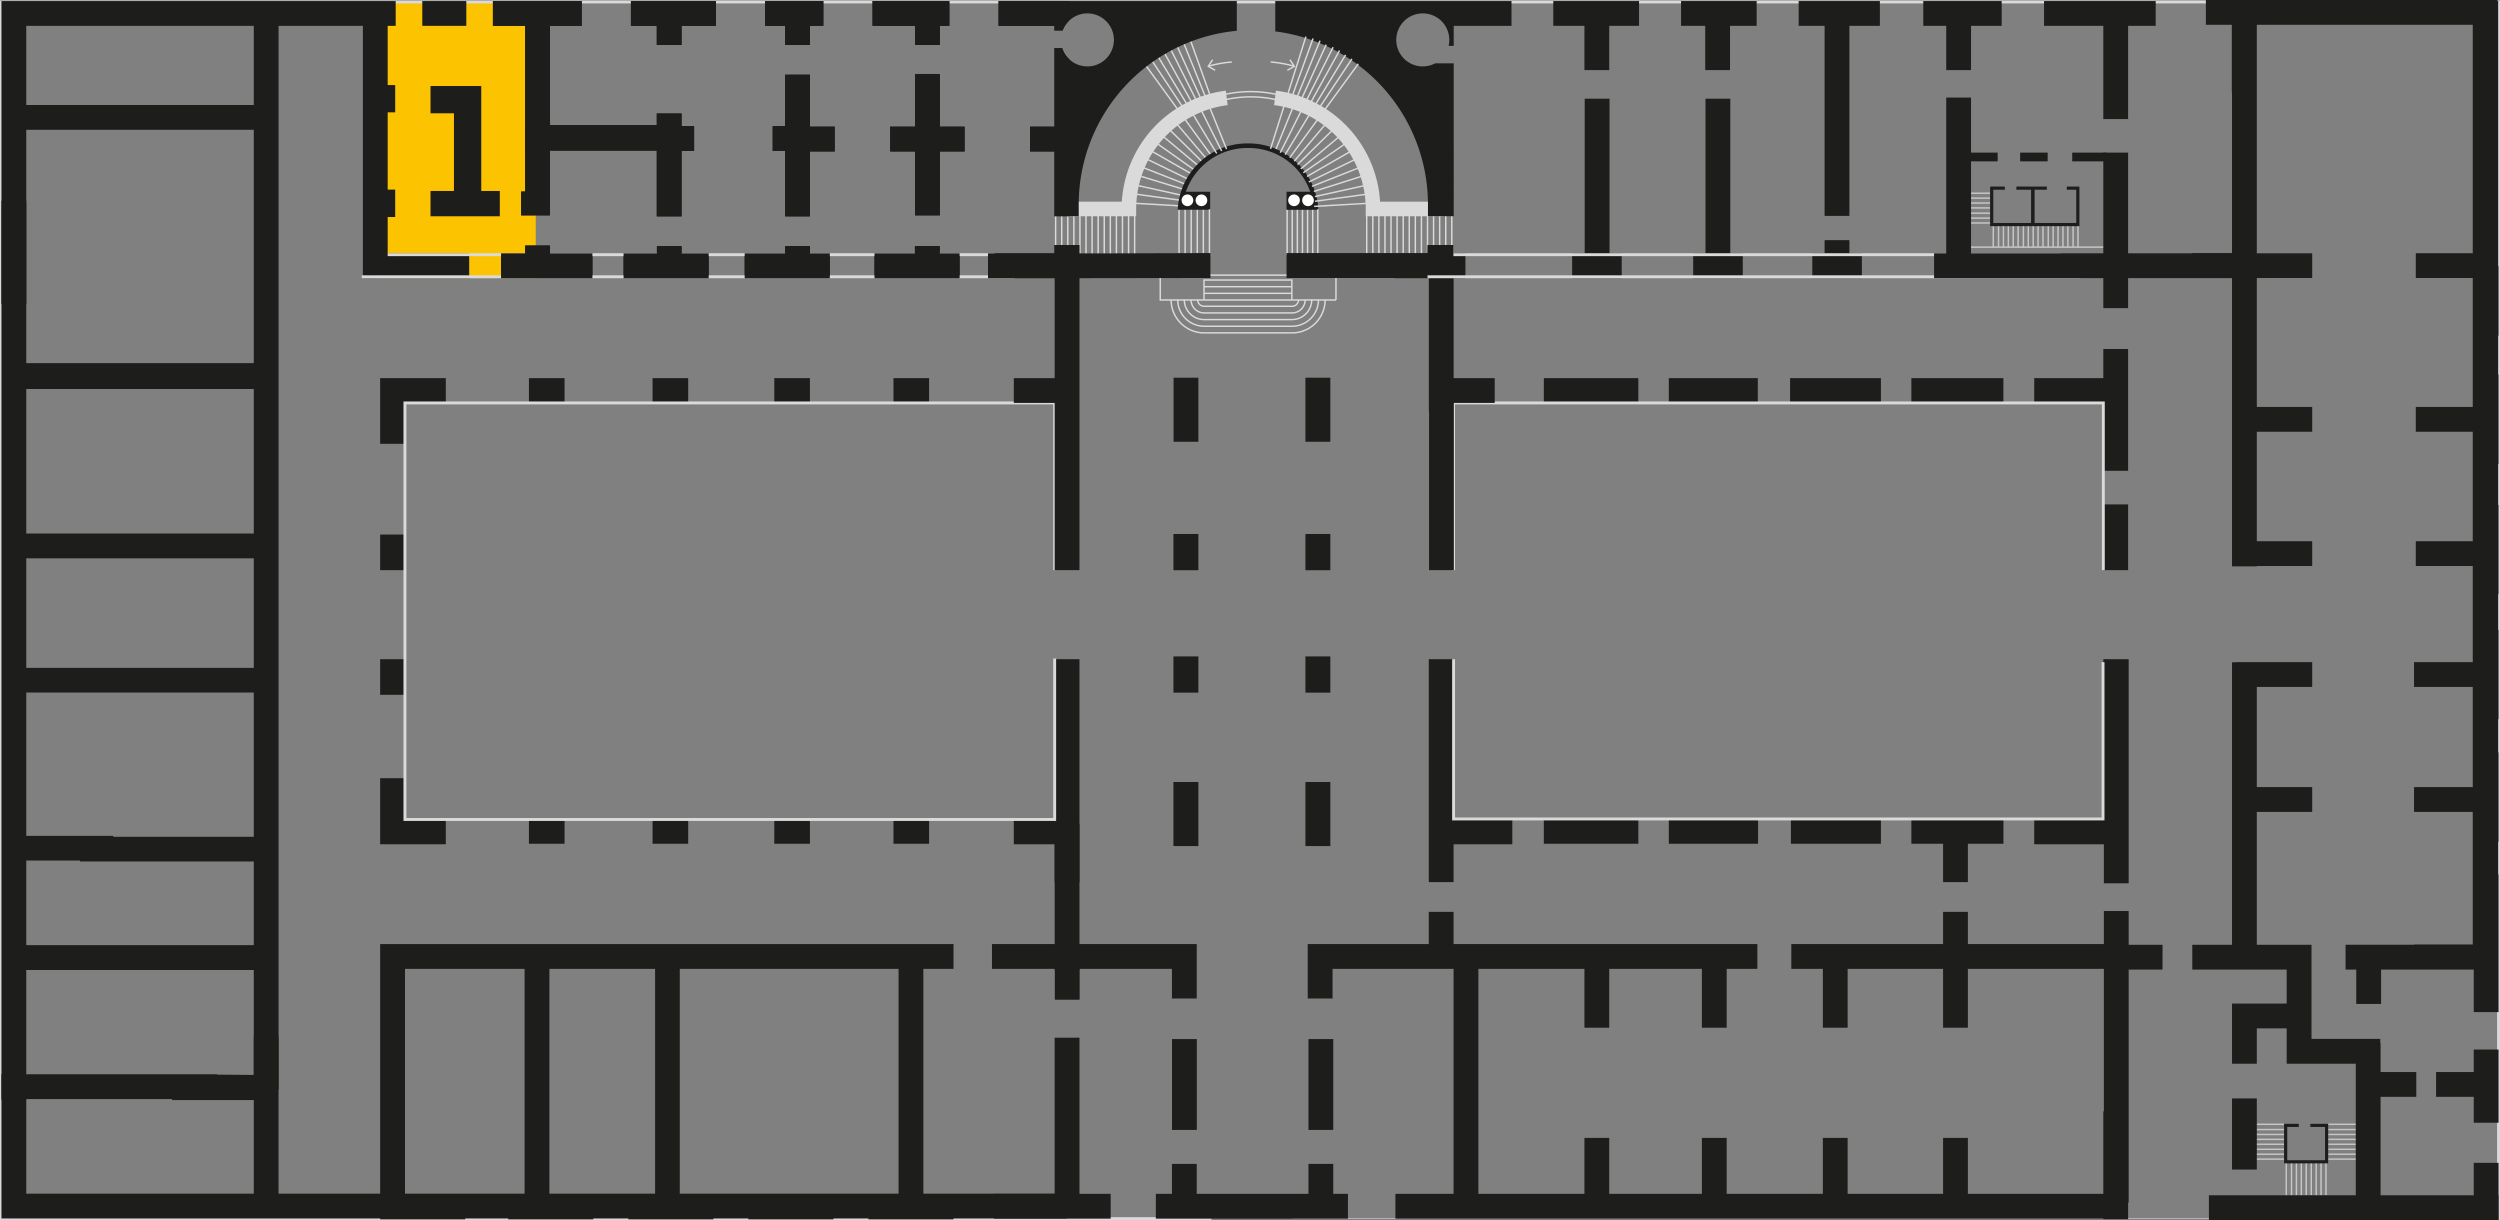 <svg xmlns="http://www.w3.org/2000/svg" viewBox="0 0 857.04 418.27"><rect x="0" y="0" width="857.04" height="418.27" fill="#808080" stroke="none"/><defs><style>.cls-1{fill:#fbc300;}.cls-2,.cls-3,.cls-4,.cls-5,.cls-6,.cls-8{fill:none;stroke-miterlimit:10;}.cls-2,.cls-4,.cls-8{stroke:#dadada;}.cls-2,.cls-3{stroke-width:0.5px;}.cls-3,.cls-5,.cls-6{stroke:#c7c6c6;}.cls-5{stroke-width:0.25px;}.cls-6{stroke-width:0.51px;}.cls-7{fill:#1d1d1b;}.cls-8{stroke-width:5px;}.cls-9{fill:#dadada;}.cls-10{fill:#fff;}</style></defs><g id="Livello_2" data-name="Livello 2"><g id="mosaici"><rect class="cls-1" x="129.15" y="0.36" width="54.51" height="94.97"/><path class="cls-2" d="M410.59,102.78a2.21,2.21,0,0,0,2.22,2.22h30.12a2.21,2.21,0,0,0,2.22-2.22"/><path class="cls-2" d="M408.31,102.78a4.5,4.5,0,0,0,4.5,4.5h30.12a4.49,4.49,0,0,0,4.5-4.5"/><path class="cls-2" d="M406,102.78a6.79,6.79,0,0,0,6.78,6.78h30.12a6.79,6.79,0,0,0,6.78-6.78"/><path class="cls-2" d="M403.75,102.78a9.06,9.06,0,0,0,9.06,9.06h30.12a9.06,9.06,0,0,0,9.06-9.06"/><path class="cls-2" d="M401.47,102.78a11.34,11.34,0,0,0,11.34,11.34h30.12a11.34,11.34,0,0,0,11.34-11.34"/><polyline class="cls-2" points="412.75 102.84 412.75 96 442.87 96 442.87 102.84"/><line class="cls-2" x1="412.75" y1="100.56" x2="442.87" y2="100.56"/><line class="cls-2" x1="412.75" y1="98.28" x2="442.87" y2="98.28"/><polyline class="cls-2" points="457.99 102.84 457.99 94.32 397.75 94.32 397.75 102.84 457.99 102.84"/><line class="cls-3" x1="675.41" y1="84.72" x2="721.62" y2="84.72"/><line class="cls-3" x1="688.49" y1="77.52" x2="688.49" y2="84.72"/><line class="cls-3" x1="695.33" y1="77.52" x2="695.33" y2="84.72"/><line class="cls-3" x1="693.65" y1="77.52" x2="693.65" y2="84.72"/><line class="cls-3" x1="691.85" y1="77.52" x2="691.85" y2="84.72"/><line class="cls-3" x1="690.17" y1="77.52" x2="690.17" y2="84.66"/><line class="cls-3" x1="686.81" y1="77.44" x2="686.81" y2="84.72"/><line class="cls-3" x1="683.33" y1="77.52" x2="683.33" y2="84.72"/><line class="cls-3" x1="685.13" y1="77.52" x2="685.13" y2="84.72"/><line class="cls-3" x1="682.25" y1="74.76" x2="675.41" y2="74.76"/><line class="cls-3" x1="682.25" y1="76.44" x2="675.41" y2="76.44"/><line class="cls-3" x1="682.25" y1="71.28" x2="674.33" y2="71.28"/><line class="cls-3" x1="682.25" y1="73.08" x2="674.33" y2="73.08"/><line class="cls-3" x1="712.37" y1="77.52" x2="712.37" y2="84.72"/><line class="cls-3" x1="710.69" y1="77.52" x2="710.69" y2="84.72"/><line class="cls-3" x1="708.89" y1="77.52" x2="708.89" y2="84.72"/><line class="cls-3" x1="707.21" y1="77.52" x2="707.21" y2="84.72"/><line class="cls-3" x1="705.53" y1="77.52" x2="705.53" y2="84.72"/><line class="cls-3" x1="703.85" y1="77.52" x2="703.85" y2="84.72"/><line class="cls-3" x1="702.17" y1="77.52" x2="702.17" y2="84.72"/><line class="cls-3" x1="700.37" y1="77.52" x2="700.37" y2="84.72"/><line class="cls-3" x1="698.69" y1="77.52" x2="698.69" y2="84.72"/><line class="cls-3" x1="697.01" y1="77.52" x2="697.01" y2="84.72"/><line class="cls-3" x1="682.25" y1="66.24" x2="674.33" y2="66.24"/><line class="cls-3" x1="682.25" y1="67.92" x2="674.33" y2="67.92"/><line class="cls-3" x1="682.25" y1="69.6" x2="674.33" y2="69.6"/><polyline class="cls-4" points="415.3 417.77 0.5 417.77 0.5 0.67 856.54 0.67 856.54 417.77 757.45 417.77"/><line class="cls-5" x1="765.27" y1="417.77" x2="443.04" y2="417.77"/><line class="cls-6" x1="785.57" y1="409.79" x2="785.57" y2="398.69"/><line class="cls-6" x1="783.77" y1="409.79" x2="783.77" y2="398.69"/><line class="cls-6" x1="790.61" y1="409.79" x2="790.61" y2="398.69"/><line class="cls-6" x1="788.93" y1="409.79" x2="788.93" y2="398.69"/><line class="cls-6" x1="787.25" y1="409.79" x2="787.25" y2="398.69"/><line class="cls-6" x1="792.34" y1="409.79" x2="792.34" y2="398.69"/><line class="cls-6" x1="797.38" y1="409.79" x2="797.38" y2="398.69"/><line class="cls-6" x1="795.7" y1="409.79" x2="795.7" y2="398.69"/><line class="cls-6" x1="794.02" y1="409.79" x2="794.02" y2="398.69"/><line class="cls-3" x1="798.14" y1="387.23" x2="808.89" y2="387.23"/><line class="cls-3" x1="798.14" y1="385.43" x2="808.89" y2="385.43"/><line class="cls-3" x1="798.14" y1="392.27" x2="808.89" y2="392.27"/><line class="cls-3" x1="798.14" y1="390.59" x2="808.89" y2="390.59"/><line class="cls-3" x1="798.14" y1="388.91" x2="808.89" y2="388.91"/><line class="cls-3" x1="798.14" y1="394" x2="808.89" y2="394"/><line class="cls-3" x1="798.14" y1="397.36" x2="808.89" y2="397.36"/><line class="cls-3" x1="798.14" y1="395.68" x2="808.89" y2="395.68"/><line class="cls-3" x1="772.27" y1="387.23" x2="783.02" y2="387.23"/><line class="cls-3" x1="772.27" y1="385.43" x2="783.02" y2="385.43"/><line class="cls-3" x1="772.27" y1="392.27" x2="783.02" y2="392.27"/><line class="cls-3" x1="772.27" y1="390.59" x2="783.02" y2="390.59"/><line class="cls-3" x1="772.27" y1="388.91" x2="783.02" y2="388.91"/><line class="cls-3" x1="772.27" y1="394" x2="783.02" y2="394"/><line class="cls-3" x1="772.27" y1="397.36" x2="783.02" y2="397.36"/><line class="cls-3" x1="772.27" y1="395.68" x2="783.02" y2="395.68"/><polygon class="cls-7" points="216.29 8.86 225.15 8.86 225.15 15.42 233.65 15.42 233.65 8.86 245.42 8.86 245.42 0.36 216.29 0.36 216.29 8.86"/><polygon class="cls-7" points="269.15 15.42 277.65 15.42 277.65 8.86 282.26 8.86 282.26 0.36 262.28 0.36 262.28 8.86 269.15 8.86 269.15 15.42"/><polygon class="cls-7" points="729.55 138.13 729.55 135.6 729.55 129.63 729.55 119.64 721.05 119.64 721.05 129.63 697.37 129.63 697.37 138.13 721.05 138.13 721.05 161.4 729.55 161.4 729.55 138.13"/><rect class="cls-7" x="721.05" y="172.92" width="8.5" height="22.54"/><rect class="cls-7" x="655.25" y="129.63" width="31.54" height="8.5"/><rect class="cls-7" x="613.67" y="129.63" width="31.14" height="8.5"/><rect class="cls-7" x="572.09" y="129.63" width="30.51" height="8.5"/><rect class="cls-7" x="529.25" y="129.63" width="32.4" height="8.5"/><polygon class="cls-7" points="655.25 289.25 666.12 289.25 666.12 302.4 674.62 302.4 674.62 289.25 686.81 289.25 686.81 280.75 655.25 280.75 655.25 289.25"/><rect class="cls-7" x="613.95" y="280.75" width="30.86" height="8.5"/><rect class="cls-7" x="572.09" y="280.75" width="30.6" height="8.5"/><rect class="cls-7" x="529.25" y="280.75" width="32.4" height="8.5"/><polygon class="cls-7" points="721.05 225.98 721.05 234.75 721.05 246 721.05 280.93 697.37 280.93 697.37 289.43 721.24 289.43 721.24 302.81 729.74 302.81 729.74 282.79 729.74 280.93 729.74 246 729.74 234.75 729.74 225.98 721.05 225.98"/><rect class="cls-7" x="401.79" y="356.21" width="8.5" height="31.15"/><rect class="cls-7" x="448.56" y="356.21" width="8.5" height="31.15"/><rect class="cls-7" x="256.54" y="409.51" width="29.18" height="8.5"/><polygon class="cls-7" points="361.61 342.72 370.12 342.72 370.12 332.14 401.76 332.14 401.76 342.3 410.26 342.3 410.26 332.14 410.26 329.7 410.26 323.64 340.06 323.64 340.06 332.14 361.61 332.14 361.61 342.72"/><polygon class="cls-7" points="370.06 355.74 361.55 355.74 361.55 409.27 340.73 409.27 340.73 417.77 380.76 417.77 380.76 409.27 370.06 409.27 370.06 355.74"/><polygon class="cls-7" points="457.06 409.27 457.06 399 448.56 399 448.56 409.27 415.3 409.27 410.26 409.27 410.26 399 401.76 399 401.76 409.27 396.24 409.27 396.24 417.77 405.63 417.77 415.3 417.77 462.1 417.77 462.1 409.27 457.06 409.27"/><rect class="cls-7" x="402.32" y="129.48" width="8.5" height="21.96"/><rect class="cls-7" x="447.52" y="129.48" width="8.54" height="21.96"/><rect class="cls-7" x="402.27" y="268.08" width="8.55" height="21.96"/><rect class="cls-7" x="447.52" y="268.08" width="8.54" height="21.96"/><rect class="cls-7" x="402.27" y="183.06" width="8.55" height="12.42"/><rect class="cls-7" x="447.52" y="183.06" width="8.54" height="12.42"/><rect class="cls-7" x="402.27" y="225.03" width="8.55" height="12.42"/><rect class="cls-7" x="447.52" y="225.03" width="8.54" height="12.42"/><polygon class="cls-7" points="543.17 24.03 551.67 24.03 551.67 8.86 561.89 8.86 561.89 0.36 532.49 0.36 532.49 8.86 543.17 8.86 543.17 24.03"/><polygon class="cls-7" points="584.58 24.03 593.08 24.03 593.08 8.86 602.21 8.86 602.21 0.36 576.29 0.36 576.29 8.86 584.58 8.86 584.58 24.03"/><polygon class="cls-7" points="625.5 74.01 634 74.01 634 8.86 644.45 8.86 644.45 0.36 616.61 0.36 616.61 8.86 625.5 8.86 625.5 74.01"/><polygon class="cls-7" points="721.05 40.81 729.55 40.81 729.55 8.86 739.01 8.86 739.01 0.36 700.73 0.36 700.73 8.86 721.05 8.86 721.05 40.81"/><rect class="cls-7" x="765.17" y="376.56" width="8.5" height="24.38"/><polygon class="cls-7" points="856.54 384.89 856.54 359.8 848.04 359.8 848.04 367.51 835.13 367.51 835.13 376.01 848.04 376.01 848.04 384.89 856.54 384.89"/><polygon class="cls-7" points="856.54 409.76 856.54 398.64 848.04 398.64 848.04 409.76 816.1 409.76 816.1 376.01 828.34 376.01 828.34 367.51 816.1 367.51 816.1 357.57 815.99 357.57 815.99 356.15 792.42 356.15 792.42 352.54 792.42 344.04 792.42 333.66 792.42 332.39 792.42 332.14 792.42 324.69 792.42 323.89 773.67 323.89 773.67 278.33 792.66 278.33 792.66 269.83 773.67 269.83 773.67 235.49 792.66 235.49 792.66 226.99 766.45 226.99 766.45 227.04 765.17 227.04 765.17 323.89 751.55 323.89 751.55 332.39 783.91 332.39 783.91 344.04 773.67 344.04 765.17 344.04 765.17 352.54 765.17 364.66 773.67 364.66 773.67 352.54 783.91 352.54 783.91 356.15 783.91 364.66 792.42 364.66 807.6 364.66 807.6 409.76 757.25 409.76 757.25 418.27 807.6 418.27 807.6 418.27 816.1 418.27 816.1 418.27 848.04 418.27 848.04 418.27 856.54 418.27 856.54 418.27 856.61 418.27 856.61 409.76 856.54 409.76"/><polygon class="cls-7" points="687.29 65.04 687.29 63.96 682.25 63.96 682.25 67.4 682.25 77.52 712.85 77.52 712.85 63.96 708.53 63.96 708.53 65.04 711.77 65.04 711.77 76.44 697.49 76.44 697.49 65.04 701.69 65.04 701.69 63.96 691.25 63.96 691.25 65.04 696.29 65.04 696.29 76.44 683.33 76.44 683.33 65.04 687.29 65.04"/><polygon class="cls-7" points="788.06 386.34 788.06 385.26 783.02 385.26 783.02 388.7 783.02 398.82 798.13 398.82 798.13 385.26 792.02 385.26 792.02 386.34 797.06 386.34 797.06 397.74 784.1 397.74 784.1 386.34 788.06 386.34"/><rect class="cls-7" x="0.5" y="68.82" width="8.53" height="35.43"/><path class="cls-7" d="M316.54,409.21V332.14h10.34v-8.5H130.32v8.5h0v77.07H95.49V355.32H87v13.19l-12.54-.11v-.12H.5v49.43H130.32v.3H159.5v-.3h14.72v.3H203.4v-.3h12v.3h29.18v-.3H297.7v.3h29.18v-.3h38.93v-8.5ZM87,409.21H9V376.78H59v.33H87ZM179.84,336v73.21h-41V332.14h41Zm44.74,73.21H188.34V332.14h36.24Zm83.46,0h-75V332.14h75Z"/><polygon class="cls-7" points="242.95 86.86 233.65 86.86 233.65 84.36 225.2 84.36 225.2 86.86 213.77 86.86 213.77 95.36 242.95 95.36 242.95 86.86"/><polygon class="cls-7" points="284.47 86.86 277.65 86.86 277.65 84.36 269.15 84.36 269.15 86.86 255.29 86.86 255.29 95.36 284.47 95.36 284.47 86.86"/><polygon class="cls-7" points="328.97 86.86 322.15 86.86 322.15 84.36 313.65 84.36 313.65 86.86 299.79 86.86 299.79 95.36 328.97 95.36 328.97 86.86"/><polygon class="cls-7" points="138.82 138.13 152.83 138.13 152.83 129.63 138.82 129.63 130.32 129.63 130.32 138.13 130.32 152.14 138.82 152.14 138.82 138.13"/><polygon class="cls-7" points="130.32 280.93 130.32 289.3 130.32 289.43 152.83 289.43 152.83 280.93 138.82 280.93 138.82 266.78 130.32 266.78 130.32 280.93"/><rect class="cls-7" x="130.32" y="183.25" width="8.5" height="12.21"/><rect class="cls-7" x="181.33" y="129.63" width="12.21" height="8.5"/><rect class="cls-7" x="223.71" y="129.63" width="12.21" height="8.5"/><rect class="cls-7" x="265.44" y="129.63" width="12.21" height="8.5"/><rect class="cls-7" x="306.3" y="129.63" width="12.21" height="8.5"/><rect class="cls-7" x="181.33" y="280.75" width="12.21" height="8.5"/><rect class="cls-7" x="223.71" y="280.75" width="12.21" height="8.5"/><rect class="cls-7" x="265.44" y="280.75" width="12.21" height="8.5"/><rect class="cls-7" x="306.3" y="280.75" width="12.21" height="8.5"/><rect class="cls-7" x="130.32" y="225.98" width="8.5" height="12.21"/><rect class="cls-7" x="361.56" y="282.38" width="8.5" height="20.02"/><polygon class="cls-7" points="361.56 225.98 361.56 232.87 361.56 246 361.56 258.06 361.56 280.93 347.55 280.93 347.55 289.43 361.56 289.43 361.56 332.62 370.06 332.62 370.06 289.43 370.06 289.3 370.06 280.93 370.06 258.06 370.06 246 370.06 232.87 370.06 225.98 361.56 225.98"/><polygon class="cls-7" points="729.74 323.89 729.74 312.31 721.24 312.31 721.24 323.64 674.62 323.64 674.62 312.6 666.12 312.6 666.12 323.64 614.09 323.64 614.09 332.14 624.9 332.14 624.9 352.32 633.4 352.32 633.4 332.14 666.12 332.14 666.12 352.32 674.62 352.32 674.62 332.14 721.24 332.14 721.24 381 721.05 381 721.05 409.27 699.63 409.27 684.9 409.27 674.62 409.27 674.62 390.09 666.12 390.09 666.12 409.27 657.75 409.27 643.32 409.27 633.4 409.27 633.4 390.09 624.9 390.09 624.9 409.27 616.17 409.27 601.26 409.27 591.93 409.27 591.93 390.09 583.43 390.09 583.43 409.27 574.11 409.27 551.67 409.27 551.67 390.09 543.17 390.09 543.17 409.27 516.87 409.27 506.81 409.27 506.81 332.14 543.17 332.14 543.17 352.32 551.67 352.32 551.67 332.14 583.43 332.14 583.43 352.32 591.93 352.32 591.93 332.14 602.45 332.14 602.45 323.64 498.31 323.64 498.31 312.6 489.81 312.6 489.81 323.64 464.93 323.64 456.82 323.64 451.13 323.64 448.56 323.64 448.31 323.64 448.31 342.3 456.82 342.3 456.82 332.14 464.93 332.14 498.31 332.14 498.31 409.27 478.37 409.27 478.37 417.77 504.95 417.77 516.87 417.77 574.11 417.77 601.26 417.77 616.17 417.77 643.32 417.77 657.75 417.77 684.9 417.77 699.63 417.77 721.05 417.77 721.05 417.94 729.55 417.94 729.55 412.25 729.74 412.25 729.74 332.39 741.35 332.39 741.35 323.89 729.74 323.89"/><polyline class="cls-7" points="465.77 332.14 465.77 332.14 465.77 323.64 465.77 323.64"/><polygon class="cls-7" points="498.31 280.93 498.31 258.06 498.31 225.98 489.81 225.98 489.81 258.06 489.81 280.93 489.81 282.38 489.81 289.3 489.81 289.43 489.81 302.4 498.31 302.4 498.31 289.43 518.45 289.43 518.45 280.93 498.31 280.93"/><path class="cls-8" d="M437.09,33.56a38.39,38.39,0,0,1,33.6,38.08H495"/><path class="cls-8" d="M420.55,33.56A38.39,38.39,0,0,0,387,71.64h-21.5"/><polyline class="cls-4" points="361.56 225.75 361.56 280.93 138.82 280.93 138.82 138.13 361.56 138.13 361.56 195.46"/><polyline class="cls-4" points="720.95 226.99 720.95 280.75 498.31 280.75 498.31 225.98"/><polyline class="cls-4" points="498.31 195.46 498.31 138.13 721.05 138.13 721.05 195.46"/><line class="cls-2" x1="443" y1="71.74" x2="443" y2="87.33"/><line class="cls-2" x1="441.25" y1="71.74" x2="441.25" y2="87.33"/><line class="cls-2" x1="444.75" y1="71.74" x2="444.75" y2="87.33"/><line class="cls-2" x1="446.51" y1="71.74" x2="446.51" y2="87.33"/><line class="cls-2" x1="450.01" y1="71.74" x2="450.01" y2="87.33"/><line class="cls-2" x1="448.26" y1="71.74" x2="448.26" y2="87.33"/><line class="cls-2" x1="367.37" y1="73.65" x2="386.57" y2="73.53"/><line class="cls-2" x1="404.26" y1="68.6" x2="389.56" y2="66.6"/><line class="cls-2" x1="405.11" y1="66.94" x2="390.27" y2="63.66"/><line class="cls-2" x1="404.2" y1="71.74" x2="404.2" y2="87.33"/><line class="cls-2" x1="406.28" y1="71.74" x2="406.28" y2="87.33"/><line class="cls-2" x1="408.36" y1="71.74" x2="408.36" y2="87.33"/><line class="cls-2" x1="410.45" y1="71.74" x2="410.45" y2="87.33"/><line class="cls-2" x1="412.53" y1="71.74" x2="412.53" y2="87.33"/><line class="cls-2" x1="404.39" y1="70.56" x2="389.07" y2="69.7"/><path class="cls-2" d="M437.77,32.4a41.54,41.54,0,0,0-26.78,3"/><line class="cls-2" x1="415.42" y1="53.55" x2="392.95" y2="22.65"/><line class="cls-2" x1="403.01" y1="41.97" x2="413.87" y2="54.75"/><line class="cls-2" x1="412.53" y1="55.85" x2="400.49" y2="44.01"/><line class="cls-2" x1="398.82" y1="46.83" x2="411.02" y2="57.01"/><line class="cls-2" x1="409.74" y1="58.46" x2="396.61" y2="49.17"/><line class="cls-2" x1="407.6" y1="61.55" x2="392.82" y2="54.38"/><line class="cls-2" x1="394.82" y1="51.83" x2="408.7" y2="59.75"/><line class="cls-2" x1="391.7" y1="57.38" x2="406.67" y2="63.25"/><line class="cls-2" x1="391.24" y1="60.48" x2="406.13" y2="65.02"/><line class="cls-2" x1="416.2" y1="36.47" x2="408.16" y2="14"/><path class="cls-7" d="M414.86,71.89V65.73h-8.32a22.34,22.34,0,0,1,21.27-15h.07a22.36,22.36,0,0,1,21.28,15h-8.11v6.2h10.89a23.85,23.85,0,0,0-24.06-22.76h-.07a23.83,23.83,0,0,0-24.06,22.72Z"/><line class="cls-2" x1="488.33" y1="73.65" x2="471.05" y2="73.65"/><path class="cls-2" d="M437.32,34.14a39.72,39.72,0,0,0-17.09,0"/><path class="cls-2" d="M422.29,21.27a39.73,39.73,0,0,0-7.93,1.41"/><polygon class="cls-9" points="415.5 20.33 415.91 20.61 414.55 22.66 416.7 23.87 416.46 24.3 413.84 22.83 415.5 20.33"/><line class="cls-2" x1="414.61" y1="71.74" x2="414.61" y2="87.33"/><line class="cls-2" x1="361.89" y1="71.97" x2="361.89" y2="87.33"/><line class="cls-2" x1="363.97" y1="71.97" x2="363.97" y2="87.33"/><line class="cls-2" x1="366.05" y1="71.97" x2="366.05" y2="87.33"/><line class="cls-2" x1="368.14" y1="71.97" x2="368.14" y2="87.33"/><line class="cls-2" x1="370.22" y1="71.97" x2="370.22" y2="87.33"/><line class="cls-2" x1="372.3" y1="71.97" x2="372.3" y2="87.33"/><line class="cls-2" x1="374.39" y1="71.97" x2="374.39" y2="87.33"/><line class="cls-2" x1="376.47" y1="71.97" x2="376.47" y2="87.33"/><line class="cls-2" x1="378.55" y1="71.97" x2="378.55" y2="87.33"/><line class="cls-2" x1="380.64" y1="71.97" x2="380.64" y2="87.33"/><line class="cls-2" x1="382.72" y1="71.97" x2="382.72" y2="87.33"/><line class="cls-2" x1="384.8" y1="71.97" x2="384.8" y2="87.33"/><line class="cls-2" x1="386.89" y1="71.97" x2="386.89" y2="87.33"/><line class="cls-2" x1="388.97" y1="71.97" x2="388.97" y2="87.33"/><line class="cls-2" x1="468.54" y1="71.97" x2="468.54" y2="87.33"/><line class="cls-2" x1="470.62" y1="71.97" x2="470.62" y2="87.33"/><line class="cls-2" x1="472.7" y1="71.97" x2="472.7" y2="87.33"/><line class="cls-2" x1="474.79" y1="71.97" x2="474.79" y2="87.33"/><line class="cls-2" x1="476.87" y1="71.97" x2="476.87" y2="87.33"/><line class="cls-2" x1="478.95" y1="71.97" x2="478.95" y2="87.33"/><line class="cls-2" x1="481.04" y1="71.97" x2="481.04" y2="87.33"/><line class="cls-2" x1="483.12" y1="71.97" x2="483.12" y2="87.33"/><line class="cls-2" x1="485.2" y1="71.97" x2="485.2" y2="87.33"/><line class="cls-2" x1="487.29" y1="71.97" x2="487.29" y2="87.33"/><line class="cls-2" x1="489.37" y1="71.97" x2="489.37" y2="87.33"/><line class="cls-2" x1="491.45" y1="71.97" x2="491.45" y2="87.33"/><line class="cls-2" x1="493.54" y1="71.97" x2="493.54" y2="87.33"/><line class="cls-2" x1="495.62" y1="71.97" x2="495.62" y2="87.33"/><line class="cls-2" x1="497.7" y1="71.97" x2="497.7" y2="87.33"/><path class="cls-10" d="M445.61,68.67a2,2,0,1,0-2,2,2,2,0,0,0,2-2"/><path class="cls-10" d="M450.41,68.67a2,2,0,1,0-2,2,2,2,0,0,0,2-2"/><path class="cls-10" d="M409.07,68.67a2,2,0,1,0-2,2,2,2,0,0,0,2-2"/><path class="cls-10" d="M413.87,68.67a2,2,0,1,0-2,2,2,2,0,0,0,2-2"/><path class="cls-7" d="M489.53,70.11l0,4h8.83V21.72h-6.37a9.09,9.09,0,1,1,4.85-8,9.24,9.24,0,0,1-.22,2h1.74V8.86h19.81V.36H437.18V10.77A59.82,59.82,0,0,1,489.53,70.11Z"/><line class="cls-2" x1="417.1" y1="52.6" x2="397.16" y2="19.63"/><line class="cls-2" x1="405.49" y1="36.76" x2="394.91" y2="20.79"/><line class="cls-2" x1="418.8" y1="51.76" x2="401.45" y2="17.13"/><line class="cls-2" x1="420.47" y1="51.09" x2="405.91" y2="15.04"/><line class="cls-2" x1="411.49" y1="33.41" x2="403.71" y2="16.19"/><line class="cls-2" x1="409.03" y1="35.99" x2="399.37" y2="18.5"/><line class="cls-2" x1="450.79" y1="69" x2="468.35" y2="66.6"/><line class="cls-2" x1="450.79" y1="67.38" x2="467.64" y2="63.66"/><line class="cls-2" x1="450.51" y1="70.75" x2="468.84" y2="69.7"/><line class="cls-2" x1="442.14" y1="54.06" x2="465.64" y2="21.88"/><line class="cls-2" x1="454.9" y1="41.97" x2="443.7" y2="55.25"/><line class="cls-2" x1="444.81" y1="56.42" x2="457.42" y2="44.01"/><line class="cls-2" x1="459.09" y1="46.83" x2="445.95" y2="57.88"/><line class="cls-2" x1="446.79" y1="59.22" x2="461.3" y2="49.17"/><line class="cls-2" x1="448.7" y1="62.38" x2="465.09" y2="54.38"/><line class="cls-2" x1="463.09" y1="51.83" x2="448.07" y2="60.48"/><line class="cls-2" x1="466.22" y1="57.38" x2="449.76" y2="63.88"/><line class="cls-2" x1="466.67" y1="60.48" x2="450.41" y2="65.63"/><line class="cls-2" x1="435.56" y1="51.03" x2="447.68" y2="12.56"/><line class="cls-2" x1="441.71" y1="36.47" x2="450.14" y2="13.19"/><path class="cls-2" d="M435.62,21.27a39.61,39.61,0,0,1,7.93,1.41"/><polygon class="cls-9" points="441.46 24.3 441.21 23.87 443.36 22.66 442 20.61 442.42 20.33 444.07 22.83 441.46 24.3"/><line class="cls-2" x1="440.57" y1="53" x2="461.3" y2="18.81"/><line class="cls-2" x1="452.42" y1="36.76" x2="463.45" y2="20.19"/><line class="cls-2" x1="438.89" y1="52.35" x2="457.01" y2="16.19"/><line class="cls-2" x1="437.44" y1="51.09" x2="452.52" y2="13.94"/><line class="cls-2" x1="446.42" y1="33.41" x2="454.64" y2="15.31"/><line class="cls-2" x1="448.88" y1="35.99" x2="459.21" y2="17.31"/><line class="cls-2" x1="451.76" y1="71.74" x2="451.76" y2="87.33"/><polygon class="cls-7" points="156.1 8.86 159.86 8.86 159.86 0.36 144.77 0.36 144.77 8.86 147.59 8.86 156.1 8.86"/><path class="cls-7" d="M147.6,86.86H132.9V74.38h2.58V65H132.9V38.51h2.58V29.16H132.9V8.86h2.75V.36H.5V377H9V332.54H87v41h8.5V8.86H124.4v86.5h36.45v-8.5H147.6ZM87,318.18V324H9V295H27.45v.33H87ZM87,247v39.86H38.81v-.32H9V237.41H87Zm0-47.91v29.86H9V191.4H87Zm0-38.19v22H9V133.36H87Zm0-40.57v4.16H9v-80H87ZM87,14.43V36H9V8.86H87Z"/><polygon class="cls-7" points="164.98 65.47 164.98 38.84 164.98 29.49 155.62 29.49 147.59 29.49 147.59 38.84 155.62 38.84 155.62 65.47 147.59 65.47 147.59 74.14 171.34 74.14 171.34 65.47 164.98 65.47"/><polygon class="cls-7" points="188.55 84.17 180.05 84.17 180.05 86.86 171.77 86.86 171.77 95.36 203.09 95.36 203.09 86.86 188.55 86.86 188.55 84.17"/><polygon class="cls-7" points="313.68 15.42 322.18 15.42 322.18 8.86 325.46 8.86 325.46 0.36 299.12 0.36 299.12 8.86 313.68 8.86 313.68 15.42"/><polygon class="cls-7" points="322.18 43.42 322.18 25.36 313.68 25.36 313.68 43.42 305.17 43.42 305.17 51.92 313.68 51.92 313.68 73.83 322.18 73.83 322.18 51.92 330.68 51.92 330.68 43.42 322.18 43.42"/><polygon class="cls-7" points="370.07 86.86 370.07 84 361.49 84 361.49 86.86 338.71 86.86 338.71 95.36 361.56 95.36 361.56 105.89 361.56 129.63 347.55 129.63 347.55 138.13 361.56 138.13 361.56 140.96 361.56 174.1 361.56 186.33 361.56 195.46 370.06 195.46 370.06 186.33 370.06 174.1 370.06 140.96 370.06 138.13 370.06 129.63 370.06 105.89 370.06 95.36 373.45 95.36 414.95 95.3 414.95 86.75 382.01 86.86 370.07 86.86"/><path class="cls-7" d="M363.83.36H342.32v8.5h19.17v1.58h2.79a9.09,9.09,0,1,1-.15,6.06h-2.64V43.42h-8.38v8.5h8.38v22.2h8.31v-4A59.83,59.83,0,0,1,424,10.56V.36Z"/><polygon class="cls-7" points="233.65 43.24 233.65 38.91 225.15 38.91 225.15 42.88 188.55 42.88 188.55 15.42 188.55 8.86 199.43 8.86 199.43 0.36 168.98 0.36 168.98 8.86 180.05 8.86 180.05 15.42 180.05 43.12 179.98 43.12 179.98 51.63 180.05 51.63 180.05 65.67 178.67 65.67 178.67 73.83 188.55 73.83 188.55 51.63 220.9 51.63 225.15 51.63 225.15 74.17 233.65 74.17 233.65 51.74 237.95 51.74 237.95 43.24 233.65 43.24"/><polygon class="cls-7" points="277.65 43.42 277.65 25.61 269.15 25.61 269.15 43.24 264.89 43.24 264.89 51.74 269.15 51.74 269.15 74.17 277.65 74.17 277.65 51.92 286.15 51.92 286.15 43.42 277.65 43.42"/><polygon class="cls-7" points="638.28 86.84 634 86.84 634 82.33 625.5 82.33 625.5 86.84 621.28 86.84 621.28 95.34 638.28 95.34 638.28 86.84"/><rect class="cls-7" x="675.4" y="52.32" width="9.43" height="3"/><rect class="cls-7" x="692.54" y="52.32" width="9.43" height="3"/><rect class="cls-7" x="710.39" y="52.32" width="11.59" height="3"/><polygon class="cls-7" points="593.17 86.86 593.17 33.84 584.67 33.84 584.67 86.86 580.45 86.86 580.45 95.36 597.45 95.36 597.45 86.86 593.17 86.86"/><polygon class="cls-7" points="498.33 129.63 498.33 105.89 498.33 95.36 502.37 95.36 502.37 86.86 498.2 86.86 498.2 84 489.34 84 489.31 86.75 441.05 86.75 441.05 95.3 477.96 95.3 477.96 95.36 489.83 95.36 489.83 105.89 489.83 140.96 489.9 140.96 489.9 152.14 489.9 162.48 489.9 195.46 498.4 195.46 498.4 162.48 498.4 152.14 498.4 138.13 512.41 138.13 512.41 129.63 498.4 129.63 498.33 129.63"/><polygon class="cls-7" points="551.77 86.86 551.77 33.84 543.26 33.84 543.26 86.86 538.95 86.86 538.95 95.36 555.95 95.36 555.95 86.86 551.77 86.86"/><line class="cls-4" x1="132.9" y1="87.31" x2="341.07" y2="87.31"/><line class="cls-4" x1="124.02" y1="94.88" x2="347.82" y2="94.88"/><line class="cls-4" x1="498.26" y1="87.31" x2="706.43" y2="87.31"/><line class="cls-4" x1="489.37" y1="94.88" x2="713.18" y2="94.88"/><polygon class="cls-7" points="667.2 24.03 675.7 24.03 675.7 8.86 686.21 8.86 686.21 0.36 659.33 0.36 659.33 8.86 667.2 8.86 667.2 24.03"/><polygon class="cls-7" points="856.54 115.09 856.54 91.26 856.41 91.26 856.41 68.61 856.41 0.36 856.15 0.36 856.15 0 784.05 0 765.17 0 756.21 0 756.21 8.5 765.1 8.5 765.1 31.68 765.17 31.68 765.17 86.75 751.55 86.75 751.55 86.84 729.55 86.84 729.55 52.32 721.05 52.32 721.05 86.84 675.7 86.84 675.7 33.45 667.2 33.45 667.2 86.84 663.03 86.84 663.03 95.34 721.05 95.34 721.05 105.63 729.55 105.63 729.55 95.34 751.55 95.34 754.31 95.34 765.17 95.34 765.17 194.16 773.67 194.16 773.67 194.04 792.66 194.04 792.66 185.54 773.67 185.54 773.67 148.01 792.66 148.01 792.66 139.51 773.67 139.51 773.67 95.31 792.66 95.31 792.66 86.84 773.67 86.84 773.67 8.5 784.05 8.5 847.7 8.5 847.7 68.61 847.7 86.81 828.17 86.81 828.17 95.31 847.7 95.31 847.7 139.51 828.17 139.51 828.17 148.01 847.7 148.01 847.7 185.54 828.17 185.54 828.17 194.04 847.7 194.04 847.7 226.99 827.57 226.99 827.57 235.49 847.7 235.49 847.7 269.83 827.57 269.83 827.57 278.33 847.7 278.33 847.7 323.78 827.57 323.78 827.57 323.87 804.1 323.87 804.1 323.89 804.1 332.33 804.1 332.39 807.76 332.39 807.76 344.17 816.27 344.17 816.27 332.39 848.04 332.39 848.04 346.96 856.54 346.96 856.54 299.75 856.41 299.75 856.41 288.56 856.54 288.56 856.54 257.92 856.41 257.92 856.41 246.56 856.54 246.56 856.54 215.92 856.41 215.92 856.41 203.71 856.54 203.71 856.54 173.08 856.41 173.08 856.41 159 856.54 159 856.54 128.37 856.41 128.37 856.41 115.09 856.54 115.09"/><polygon class="cls-7" points="216.29 8.86 225.15 8.86 225.15 15.42 233.65 15.42 233.65 8.86 245.42 8.86 245.42 0.36 216.29 0.36 216.29 8.86"/><polygon class="cls-7" points="269.15 15.42 277.65 15.42 277.65 8.86 282.26 8.86 282.26 0.36 262.28 0.36 262.28 8.86 269.15 8.86 269.15 15.42"/><polygon class="cls-7" points="242.95 86.86 233.65 86.86 233.65 84.36 225.2 84.36 225.2 86.86 213.77 86.86 213.77 95.36 242.95 95.36 242.95 86.86"/><polygon class="cls-7" points="284.47 86.86 277.65 86.86 277.65 84.36 269.15 84.36 269.15 86.86 255.29 86.86 255.29 95.36 284.47 95.36 284.47 86.86"/><polygon class="cls-7" points="328.97 86.86 322.15 86.86 322.15 84.36 313.65 84.36 313.65 86.86 299.79 86.86 299.79 95.36 328.97 95.36 328.97 86.86"/><polygon class="cls-7" points="188.55 84.17 180.05 84.17 180.05 86.86 171.77 86.86 171.77 95.36 203.09 95.36 203.09 86.86 188.55 86.86 188.55 84.17"/><polygon class="cls-7" points="313.68 15.42 322.18 15.42 322.18 8.86 325.46 8.86 325.46 0.36 299.12 0.36 299.12 8.86 313.68 8.86 313.68 15.42"/><polygon class="cls-7" points="322.18 43.42 322.18 25.36 313.68 25.36 313.68 43.42 305.17 43.42 305.17 51.92 313.68 51.92 313.68 73.83 322.18 73.83 322.18 51.92 330.68 51.92 330.68 43.42 322.18 43.42"/><polygon class="cls-7" points="233.65 43.24 233.65 38.91 225.15 38.91 225.15 42.88 188.55 42.88 188.55 15.42 188.55 8.86 199.43 8.86 199.43 0.36 168.98 0.36 168.98 8.86 180.05 8.86 180.05 15.42 180.05 43.12 179.98 43.12 179.98 51.63 180.05 51.63 180.05 65.67 178.67 65.67 178.67 73.83 188.55 73.83 188.55 51.63 220.9 51.63 225.15 51.63 225.15 74.17 233.65 74.17 233.65 51.74 237.95 51.74 237.95 43.24 233.65 43.24"/><polygon class="cls-7" points="277.65 43.42 277.65 25.61 269.15 25.61 269.15 43.24 264.89 43.24 264.89 51.74 269.15 51.74 269.15 74.17 277.65 74.17 277.65 51.92 286.15 51.92 286.15 43.42 277.65 43.42"/><path class="cls-7" d="M361.49,10.44h2.79A9.21,9.21,0,0,1,366.57,7V.36H342.32v8.5h19.17Z"/><path class="cls-7" d="M366.57,74.12V20.32a9.06,9.06,0,0,1-2.44-3.82h-2.64V43.42h-8.38v8.5h8.38v22.2Z"/><polygon class="cls-7" points="366.57 95.33 366.57 84 361.49 84 361.49 86.86 338.71 86.86 338.71 95.33 366.57 95.33"/></g></g></svg>